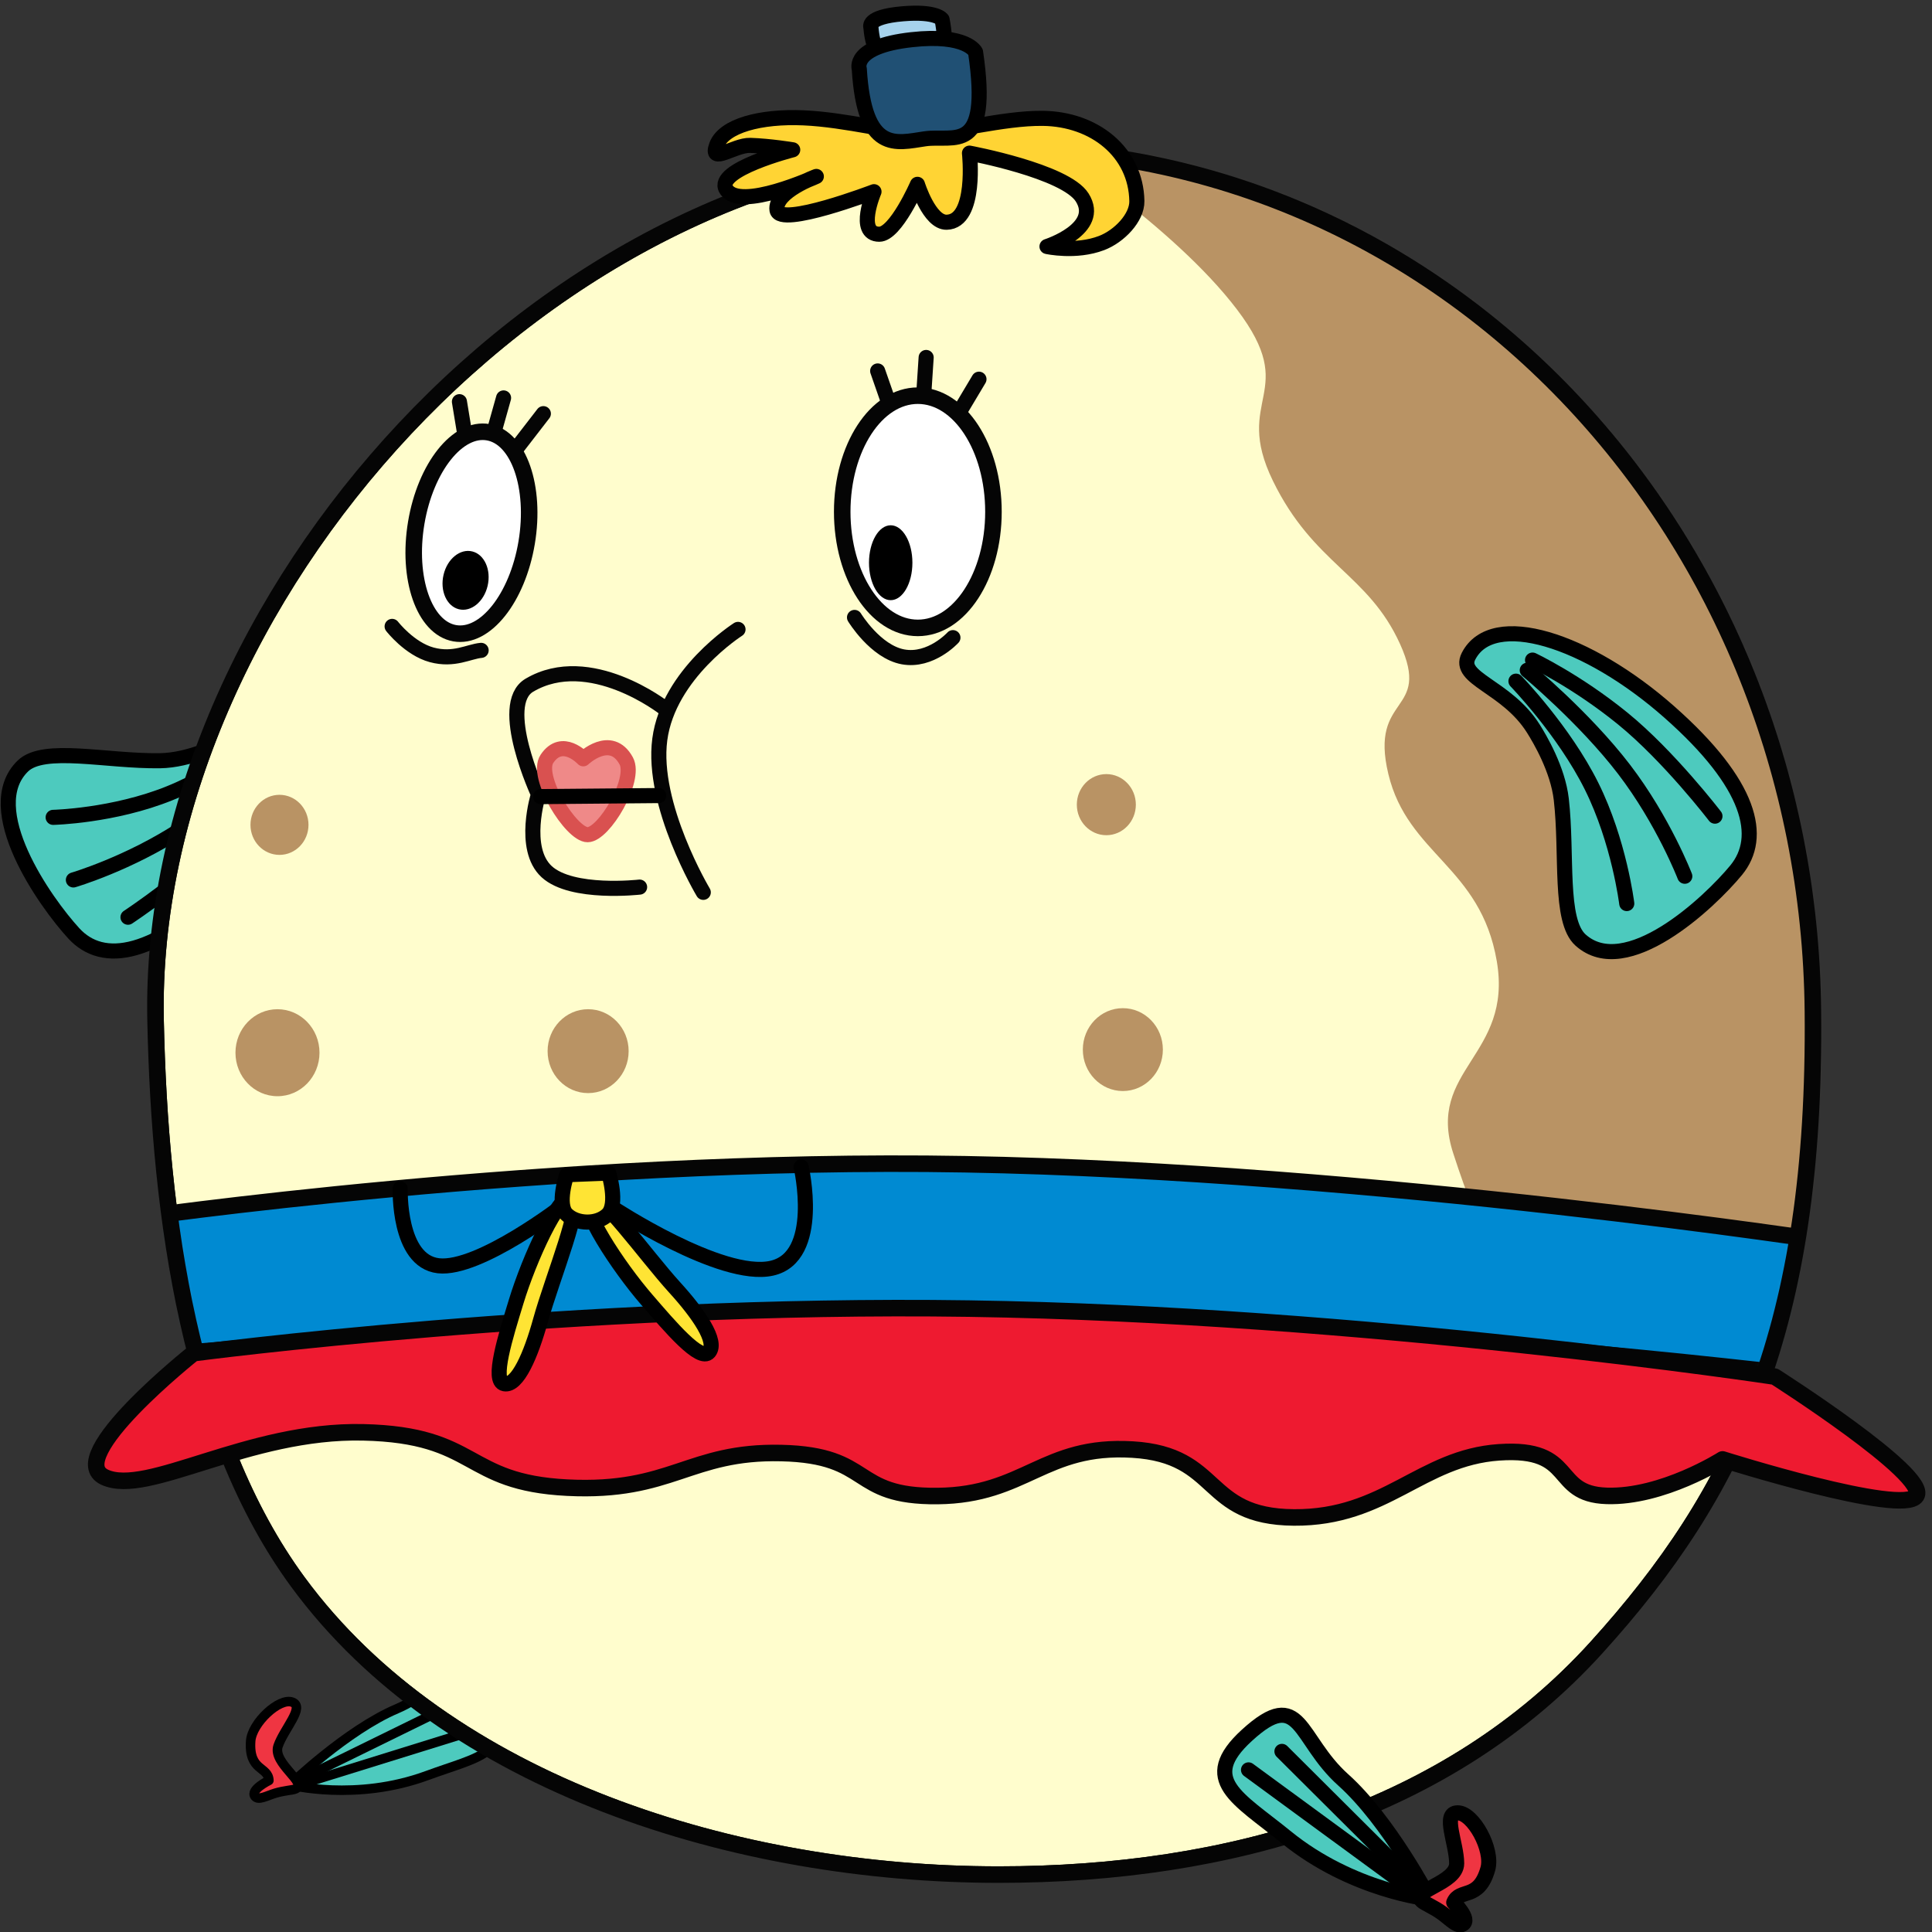 <ns0:svg xmlns:ns0="http://www.w3.org/2000/svg" width="256" height="256" viewBox="0 0 256 256" fill="none" preserveAspectRatio="xMinYMin meet">
<ns0:rect x="0" y="0" width="256" height="256" fill="#333333" stroke="none"/>
<ns0:g clip-path="url(#clip0_33_364)">
<ns0:path d="M56.628 235.257C63.357 232.771 68.48 232.307 64.887 225.252C60.875 217.372 59.19 223.617 52.568 226.43C45.947 229.244 38.401 236.505 38.401 236.505C38.401 236.505 47.18 238.748 56.628 235.257Z" fill="#4DCABE" stroke="black" stroke-width="1.259" stroke-miterlimit="10" stroke-linejoin="round" />
<ns0:path d="M60.414 225.666L38.949 236.191" stroke="black" stroke-width="1.259" stroke-miterlimit="10" stroke-linecap="round" stroke-linejoin="round" />
<ns0:path d="M63.351 229.129L39.89 236.417" stroke="black" stroke-width="1.259" stroke-miterlimit="10" stroke-linecap="round" stroke-linejoin="round" />
<ns0:path d="M36.847 231.351C37.636 229.068 40.451 226.18 38.733 225.544C37.014 224.909 33.382 228.292 33.216 230.703C32.94 234.735 35.548 234.017 35.633 235.923C35.633 235.923 33.075 237.168 33.8 238.046C34.25 238.591 35.328 237.958 36.478 237.606C37.604 237.261 38.802 237.204 39.156 237.041C40.855 236.26 36.059 233.635 36.847 231.351Z" fill="#EF3542" stroke="black" stroke-width="1.259" stroke-miterlimit="10" stroke-linecap="round" stroke-linejoin="round" />
<ns0:path d="M3.031 101.5C5.803 98.809 14.072 100.903 21.205 100.8C25.084 100.744 29.185 98.707 30.603 97.954C36.381 94.887 37.986 88.213 40.702 90.107C46.335 94.036 41.193 106.543 30.845 116.739C20.496 126.937 13.619 127.852 9.788 123.686C5.958 119.52 -2.781 107.141 3.031 101.5Z" fill="#4DCABE" stroke="black" stroke-width="2" stroke-miterlimit="10" stroke-linejoin="round" />
<ns0:path d="M39.33 98.79C39.33 98.79 36.102 104.465 30.672 110.273C25.243 116.081 16.959 121.537 16.959 121.537" stroke="black" stroke-width="2" stroke-miterlimit="10" stroke-linecap="round" stroke-linejoin="round" />
<ns0:path d="M7.043 108.304C7.043 108.304 15.027 108.123 22.485 105.106C29.943 102.09 36.876 96.238 36.876 96.238" stroke="black" stroke-width="2" stroke-miterlimit="10" stroke-linecap="round" stroke-linejoin="round" />
<ns0:path d="M9.724 116.597C9.724 116.597 17.067 114.446 24.164 109.779C31.261 105.112 38.111 97.931 38.111 97.931" stroke="black" stroke-width="2" stroke-miterlimit="10" stroke-linecap="round" stroke-linejoin="round" />
<ns0:path d="M20.612 135.144C19.467 79.956 72.746 19.73 132.332 19.73C191.917 19.73 239.628 70.922 240.221 134.062C240.612 175.861 230.169 197.748 211.55 218.294C191.917 239.958 162.914 248.394 132.332 248.394C97.696 248.394 59.21 236.507 39.47 209.621C25.25 190.253 21.161 161.577 20.612 135.144Z" fill="#FFFDCD" stroke="#050505" stroke-width="2.191" stroke-miterlimit="10" stroke-linejoin="round" />
<ns0:mask id="mask0_33_364" style="mask-type:luminance" maskUnits="userSpaceOnUse" x="20" y="19" width="221" height="230">
<ns0:path d="M20.612 135.144C19.467 79.956 72.746 19.73 132.332 19.73C191.917 19.73 239.628 70.922 240.221 134.062C240.612 175.861 230.169 197.748 211.55 218.294C191.917 239.958 162.914 248.394 132.332 248.394C97.696 248.394 59.21 236.507 39.47 209.621C25.25 190.253 21.161 161.577 20.612 135.144Z" fill="white" />
</ns0:mask>
<ns0:g mask="url(#mask0_33_364)">
<ns0:path d="M183.968 102.58C181.391 91.895 189.738 94.669 185.518 85.344C181.296 76.02 174.075 74.805 168.669 63.717C163.264 52.63 172.369 52.142 163.896 40.994C155.423 29.847 138.261 18.901 138.261 18.901C138.261 18.901 222.514 15.71 245.713 116.828C262.753 191.097 258.255 171.838 212.879 171.838C199.361 171.838 196.203 163.955 192.567 152.837C188.93 141.718 200.483 139.928 198.333 127.364C196.184 114.799 186.544 113.265 183.968 102.58Z" fill="#B99364" />
<ns0:path d="M72.56 139.284C72.56 136.214 74.963 133.726 77.929 133.726C80.894 133.726 83.298 136.214 83.298 139.284C83.298 142.354 80.894 144.842 77.929 144.842C74.963 144.842 72.56 142.354 72.56 139.284Z" fill="#B99364" />
<ns0:path d="M142.685 106.62C142.685 104.384 144.436 102.572 146.596 102.572C148.756 102.572 150.506 104.384 150.506 106.62C150.506 108.856 148.756 110.669 146.596 110.669C144.436 110.669 142.685 108.856 142.685 106.62Z" fill="#B99364" />
<ns0:path d="M33.189 109.297C33.189 107.099 34.91 105.317 37.033 105.317C39.156 105.317 40.877 107.099 40.877 109.297C40.877 111.495 39.156 113.277 37.033 113.277C34.91 113.277 33.189 111.495 33.189 109.297Z" fill="#B99364" />
<ns0:path d="M143.481 139.078C143.481 136.046 145.855 133.588 148.783 133.588C151.712 133.588 154.086 136.046 154.086 139.078C154.086 142.11 151.712 144.567 148.783 144.567C145.855 144.567 143.481 142.11 143.481 139.078Z" fill="#B99364" />
<ns0:path d="M31.2 139.49C31.2 136.307 33.693 133.726 36.768 133.726C39.843 133.726 42.335 136.307 42.335 139.49C42.335 142.673 39.843 145.254 36.768 145.254C33.693 145.254 31.2 142.673 31.2 139.49Z" fill="#B99364" />
<ns0:path d="M118.405 55.209L116.295 49.153" stroke="#050505" stroke-width="2" stroke-miterlimit="10" stroke-linecap="round" stroke-linejoin="round" />
<ns0:path d="M122.336 53.223L122.72 47.366" stroke="#050505" stroke-width="2" stroke-miterlimit="10" stroke-linecap="round" stroke-linejoin="round" />
<ns0:path d="M126.459 55.705L129.718 50.246" stroke="#050505" stroke-width="2" stroke-miterlimit="10" stroke-linecap="round" stroke-linejoin="round" />
<ns0:path d="M68.163 59.775L71.998 54.811" stroke="#050505" stroke-width="2" stroke-miterlimit="10" stroke-linecap="round" stroke-linejoin="round" />
<ns0:path d="M65.191 58.186L66.725 52.727" stroke="#050505" stroke-width="2" stroke-miterlimit="10" stroke-linecap="round" stroke-linejoin="round" />
<ns0:path d="M61.74 58.483L60.877 53.223" stroke="#050505" stroke-width="2" stroke-miterlimit="10" stroke-linecap="round" stroke-linejoin="round" />
<ns0:path d="M111.598 67.814C111.598 59.317 116.083 52.428 121.617 52.428C127.151 52.428 131.637 59.317 131.637 67.814C131.637 76.312 127.151 83.2 121.617 83.2C116.083 83.2 111.598 76.312 111.598 67.814Z" fill="white" stroke="#050505" stroke-width="2.191" stroke-miterlimit="10" stroke-linejoin="round" />
<ns0:path d="M55.154 69.275C56.386 61.922 60.66 56.549 64.7 57.275C68.741 58.001 71.018 64.55 69.785 71.903C68.553 79.257 64.278 84.63 60.238 83.904C56.198 83.178 53.921 76.629 55.154 69.275Z" fill="white" stroke="#050505" stroke-width="2.191" stroke-miterlimit="10" stroke-linejoin="round" />
<ns0:path d="M58.771 76.168C59.264 74.053 60.971 72.665 62.584 73.068C64.197 73.47 65.105 75.511 64.612 77.626C64.119 79.742 62.411 81.129 60.799 80.727C59.186 80.324 58.278 78.283 58.771 76.168Z" fill="black" />
<ns0:path d="M115.146 74.564C115.146 71.824 116.433 69.602 118.022 69.602C119.61 69.602 120.898 71.824 120.898 74.564C120.898 77.306 119.61 79.527 118.022 79.527C116.433 79.527 115.146 77.306 115.146 74.564Z" fill="black" />
<ns0:path d="M17.041 161.527C17.041 161.527 73.303 153.305 127.878 154.268C182.454 155.231 243.482 164.678 243.482 164.678L238.343 182.172C238.343 182.172 181.099 175.159 128.542 174.702C75.986 174.246 20.432 179.643 20.432 179.643L17.041 161.527Z" fill="#008AD2" stroke="#050505" stroke-width="2.191" stroke-miterlimit="10" stroke-linejoin="round" />
<ns0:path d="M20.612 135.144C19.467 79.956 72.746 19.73 132.332 19.73C191.917 19.73 239.628 70.922 240.221 134.062C240.612 175.861 230.169 197.748 211.55 218.294C191.917 239.958 162.914 248.394 132.332 248.394C97.696 248.394 59.21 236.507 39.47 209.621C25.25 190.253 21.161 161.577 20.612 135.144Z" stroke="#050505" stroke-width="2.191" stroke-miterlimit="10" stroke-linejoin="round" />
<ns0:path d="M113.228 81.811C113.228 81.811 115.995 86.369 119.662 87.039C123.33 87.709 126.267 84.491 126.267 84.491" stroke="#050505" stroke-width="2" stroke-miterlimit="10" stroke-linecap="round" stroke-linejoin="round" />
<ns0:path d="M51.959 83.001C51.959 83.001 54.26 85.977 57.209 86.771C60.157 87.566 62.117 86.326 63.753 86.177" stroke="#050505" stroke-width="2" stroke-miterlimit="10" stroke-linecap="round" stroke-linejoin="round" />
<ns0:path d="M97.79 83.399C97.79 83.399 88.577 89.266 87.426 97.976C86.275 106.686 93.189 118.241 93.189 118.241" stroke="#050505" stroke-width="2" stroke-miterlimit="10" stroke-linecap="round" stroke-linejoin="round" />
<ns0:path d="M84.751 117.545C84.751 117.545 75.791 118.578 72.44 115.505C69.09 112.432 71.348 105.254 71.348 105.254C71.348 105.254 65.804 93.356 70.145 90.794C78.135 86.079 88.011 93.822 88.011 93.822" stroke="#050505" stroke-width="2" stroke-miterlimit="10" stroke-linecap="round" stroke-linejoin="round" />
<ns0:path d="M72.472 100.553C74.499 97.519 77.285 100.545 77.285 100.545C77.285 100.545 80.937 97.063 82.98 100.827C84.342 103.335 80.029 110.602 77.858 110.602C75.687 110.602 70.89 102.919 72.472 100.553Z" fill="#EF8988" stroke="#D95150" stroke-width="2" stroke-miterlimit="10" stroke-linejoin="round" />
<ns0:path d="M87.286 105.417L71.634 105.554" stroke="black" stroke-width="2" stroke-miterlimit="10" stroke-linecap="round" stroke-linejoin="round" />
<ns0:path d="M106.156 154.615C106.156 154.615 108.913 166.564 102.243 168.049C95.573 169.534 81.132 160.005 81.132 160.005" stroke="black" stroke-width="2" stroke-miterlimit="10" stroke-linecap="round" stroke-linejoin="round" />
<ns0:path d="M53.031 157.494C53.031 157.494 52.709 167.091 58.092 167.719C63.476 168.347 74.743 159.638 74.743 159.638" stroke="black" stroke-width="2" stroke-miterlimit="10" stroke-linecap="round" stroke-linejoin="round" />
</ns0:g>
<ns0:path d="M25.642 179.304C25.642 179.304 76.009 172.619 128.388 173.395C180.767 174.171 235.159 182.407 235.159 182.407C235.159 182.407 255.656 195.459 253.928 198.201C252.199 200.945 228.247 193.379 228.247 193.379C228.247 193.379 220.305 198.446 212.899 198.211C205.494 197.976 208.985 191.725 198.623 192.44C188.262 193.155 183.59 201.162 171.452 201.07C159.314 200.978 161.876 192.785 150.072 192.075C138.266 191.365 135.871 198.116 124.233 198.232C112.595 198.347 115.781 192.813 103.52 192.535C91.259 192.258 89.036 197.808 75.189 197.122C61.342 196.436 63.462 190.137 48.13 189.791C32.799 189.444 19.486 198.356 13.864 195.735C8.241 193.113 25.642 179.304 25.642 179.304Z" fill="#EE1A30" stroke="#050505" stroke-width="2.191" stroke-miterlimit="10" stroke-linejoin="round" />
<ns0:path d="M68.392 172.475C70.132 166.761 73.993 158.311 75.731 158.636C77.469 158.961 73.201 169.25 71.615 174.975C70.346 179.559 68.572 183.684 66.834 183.359C65.096 183.035 67.007 177.022 68.392 172.475Z" fill="#FFE434" stroke="black" stroke-width="2" stroke-miterlimit="10" stroke-linejoin="round" />
<ns0:path d="M85.699 172.213C81.839 167.749 76.79 159.999 77.946 158.618C79.102 157.236 85.473 166.286 89.421 170.618C92.581 174.086 95.103 177.771 93.946 179.153C92.79 180.535 88.77 175.765 85.699 172.213Z" fill="#FFE434" stroke="black" stroke-width="2" stroke-miterlimit="10" stroke-linejoin="round" />
<ns0:path d="M75.097 155.657L80.657 155.437C80.657 155.437 81.93 159.551 80.54 160.923C79.15 162.295 76.457 162.24 75.097 160.923C73.737 159.607 75.097 155.657 75.097 155.657Z" fill="#FFE434" stroke="black" stroke-width="2" stroke-miterlimit="10" stroke-linejoin="round" />
<ns0:path d="M209.433 124.562C206.561 121.986 207.717 113.255 206.879 105.921C206.423 101.933 204.042 97.921 203.171 96.538C199.626 90.906 193.048 89.945 194.587 86.952C197.777 80.744 210.326 84.744 221.194 94.344C232.062 103.944 233.654 110.931 230.048 115.306C226.442 119.682 215.455 129.962 209.433 124.562Z" fill="#4DCABE" stroke="black" stroke-width="2" stroke-miterlimit="10" stroke-linejoin="round" />
<ns0:path d="M203.07 87.465C203.07 87.465 208.857 90.202 214.999 95.191C221.141 100.18 227.24 108.145 227.24 108.145" stroke="black" stroke-width="2" stroke-miterlimit="10" stroke-linecap="round" stroke-linejoin="round" />
<ns0:path d="M215.554 119.726C215.554 119.726 214.554 111.524 210.884 104.157C207.213 96.79 200.873 90.257 200.873 90.257" stroke="black" stroke-width="2" stroke-miterlimit="10" stroke-linecap="round" stroke-linejoin="round" />
<ns0:path d="M223.244 116.107C223.244 116.107 220.417 108.768 215.198 101.944C209.98 95.12 202.371 88.81 202.371 88.81" stroke="black" stroke-width="2" stroke-miterlimit="10" stroke-linecap="round" stroke-linejoin="round" />
<ns0:path d="M170.373 243.396C164.081 238.269 158.761 235.837 165.222 229.935C172.437 223.344 171.933 230.423 177.989 235.847C184.044 241.271 189.445 251.631 189.445 251.631C189.445 251.631 179.206 250.596 170.373 243.396Z" fill="#4DCABE" stroke="black" stroke-width="2" stroke-miterlimit="10" stroke-linejoin="round" />
<ns0:path d="M169.864 232.068L188.974 251.099" stroke="black" stroke-width="2" stroke-miterlimit="10" stroke-linecap="round" stroke-linejoin="round" />
<ns0:path d="M165.435 234.518L187.882 250.973" stroke="black" stroke-width="2" stroke-miterlimit="10" stroke-linecap="round" stroke-linejoin="round" />
<ns0:path d="M193.016 246.913C193.016 244.259 191.067 240.209 193.144 240.209C195.221 240.209 197.863 245.081 197.148 247.629C195.952 251.89 193.422 250.156 192.627 252.087C192.627 252.087 194.908 254.346 193.805 254.974C193.122 255.364 192.201 254.301 191.099 253.5C190.02 252.715 188.757 252.199 188.437 251.896C186.906 250.443 193.016 249.566 193.016 246.913Z" fill="#EF3542" stroke="black" stroke-width="2" stroke-miterlimit="10" stroke-linecap="round" stroke-linejoin="round" />
<ns0:path d="M96.217 25.073C94.689 22.498 105.039 19.849 105.039 19.849C105.039 19.849 102.042 19.349 99.403 19.264C97.29 19.195 93.959 21.884 94.956 19.237C95.927 16.657 100.771 15.366 106.473 15.614C112.129 15.86 118.634 17.634 121.6 17.634C125.998 17.634 132.801 15.613 138.2 15.682C145.003 15.77 150.526 20.141 150.64 26.646C150.678 28.85 148.302 31.312 145.962 32.205C142.545 33.51 138.733 32.663 138.733 32.663C138.733 32.663 146.024 30.327 143.393 26.162C141.182 22.658 128.461 20.292 128.461 20.292C128.461 20.292 129.46 29.348 125.439 29.447C123.144 29.504 121.566 24.425 121.566 24.425C121.566 24.425 118.688 31.037 116.513 31.037C113.399 31.037 115.809 25.4 115.809 25.4C115.809 25.4 103.326 30.172 102.957 27.835C102.574 25.415 108.168 23.379 108.168 23.379C108.168 23.379 97.985 28.054 96.217 25.073Z" fill="#FFD434" stroke="black" stroke-width="2" stroke-miterlimit="10" stroke-linejoin="round" />
<ns0:path d="M115.4 3.613C115.4 3.613 114.735 2.237 119.637 1.825C124.132 1.448 124.828 2.578 124.828 2.578C126.074 8.931 123.085 7.61 120.728 7.869C118.371 8.128 115.814 8.772 115.4 3.613Z" fill="#A6D2EC" stroke="black" stroke-width="2" stroke-miterlimit="10" stroke-linejoin="round" />
<ns0:path d="M113.861 9.145C113.861 9.145 112.773 6.156 120.783 5.26C128.127 4.439 129.266 6.896 129.266 6.896C131.302 20.701 126.417 17.83 122.566 18.392C118.715 18.954 114.536 20.354 113.861 9.145Z" fill="#205074" stroke="black" stroke-width="2" stroke-miterlimit="10" stroke-linejoin="round" />
</ns0:g>
<ns0:defs>
<ns0:clipPath id="clip0_33_364">
<ns0:rect width="256" height="256" fill="white" />
</ns0:clipPath>
</ns0:defs>
</ns0:svg>